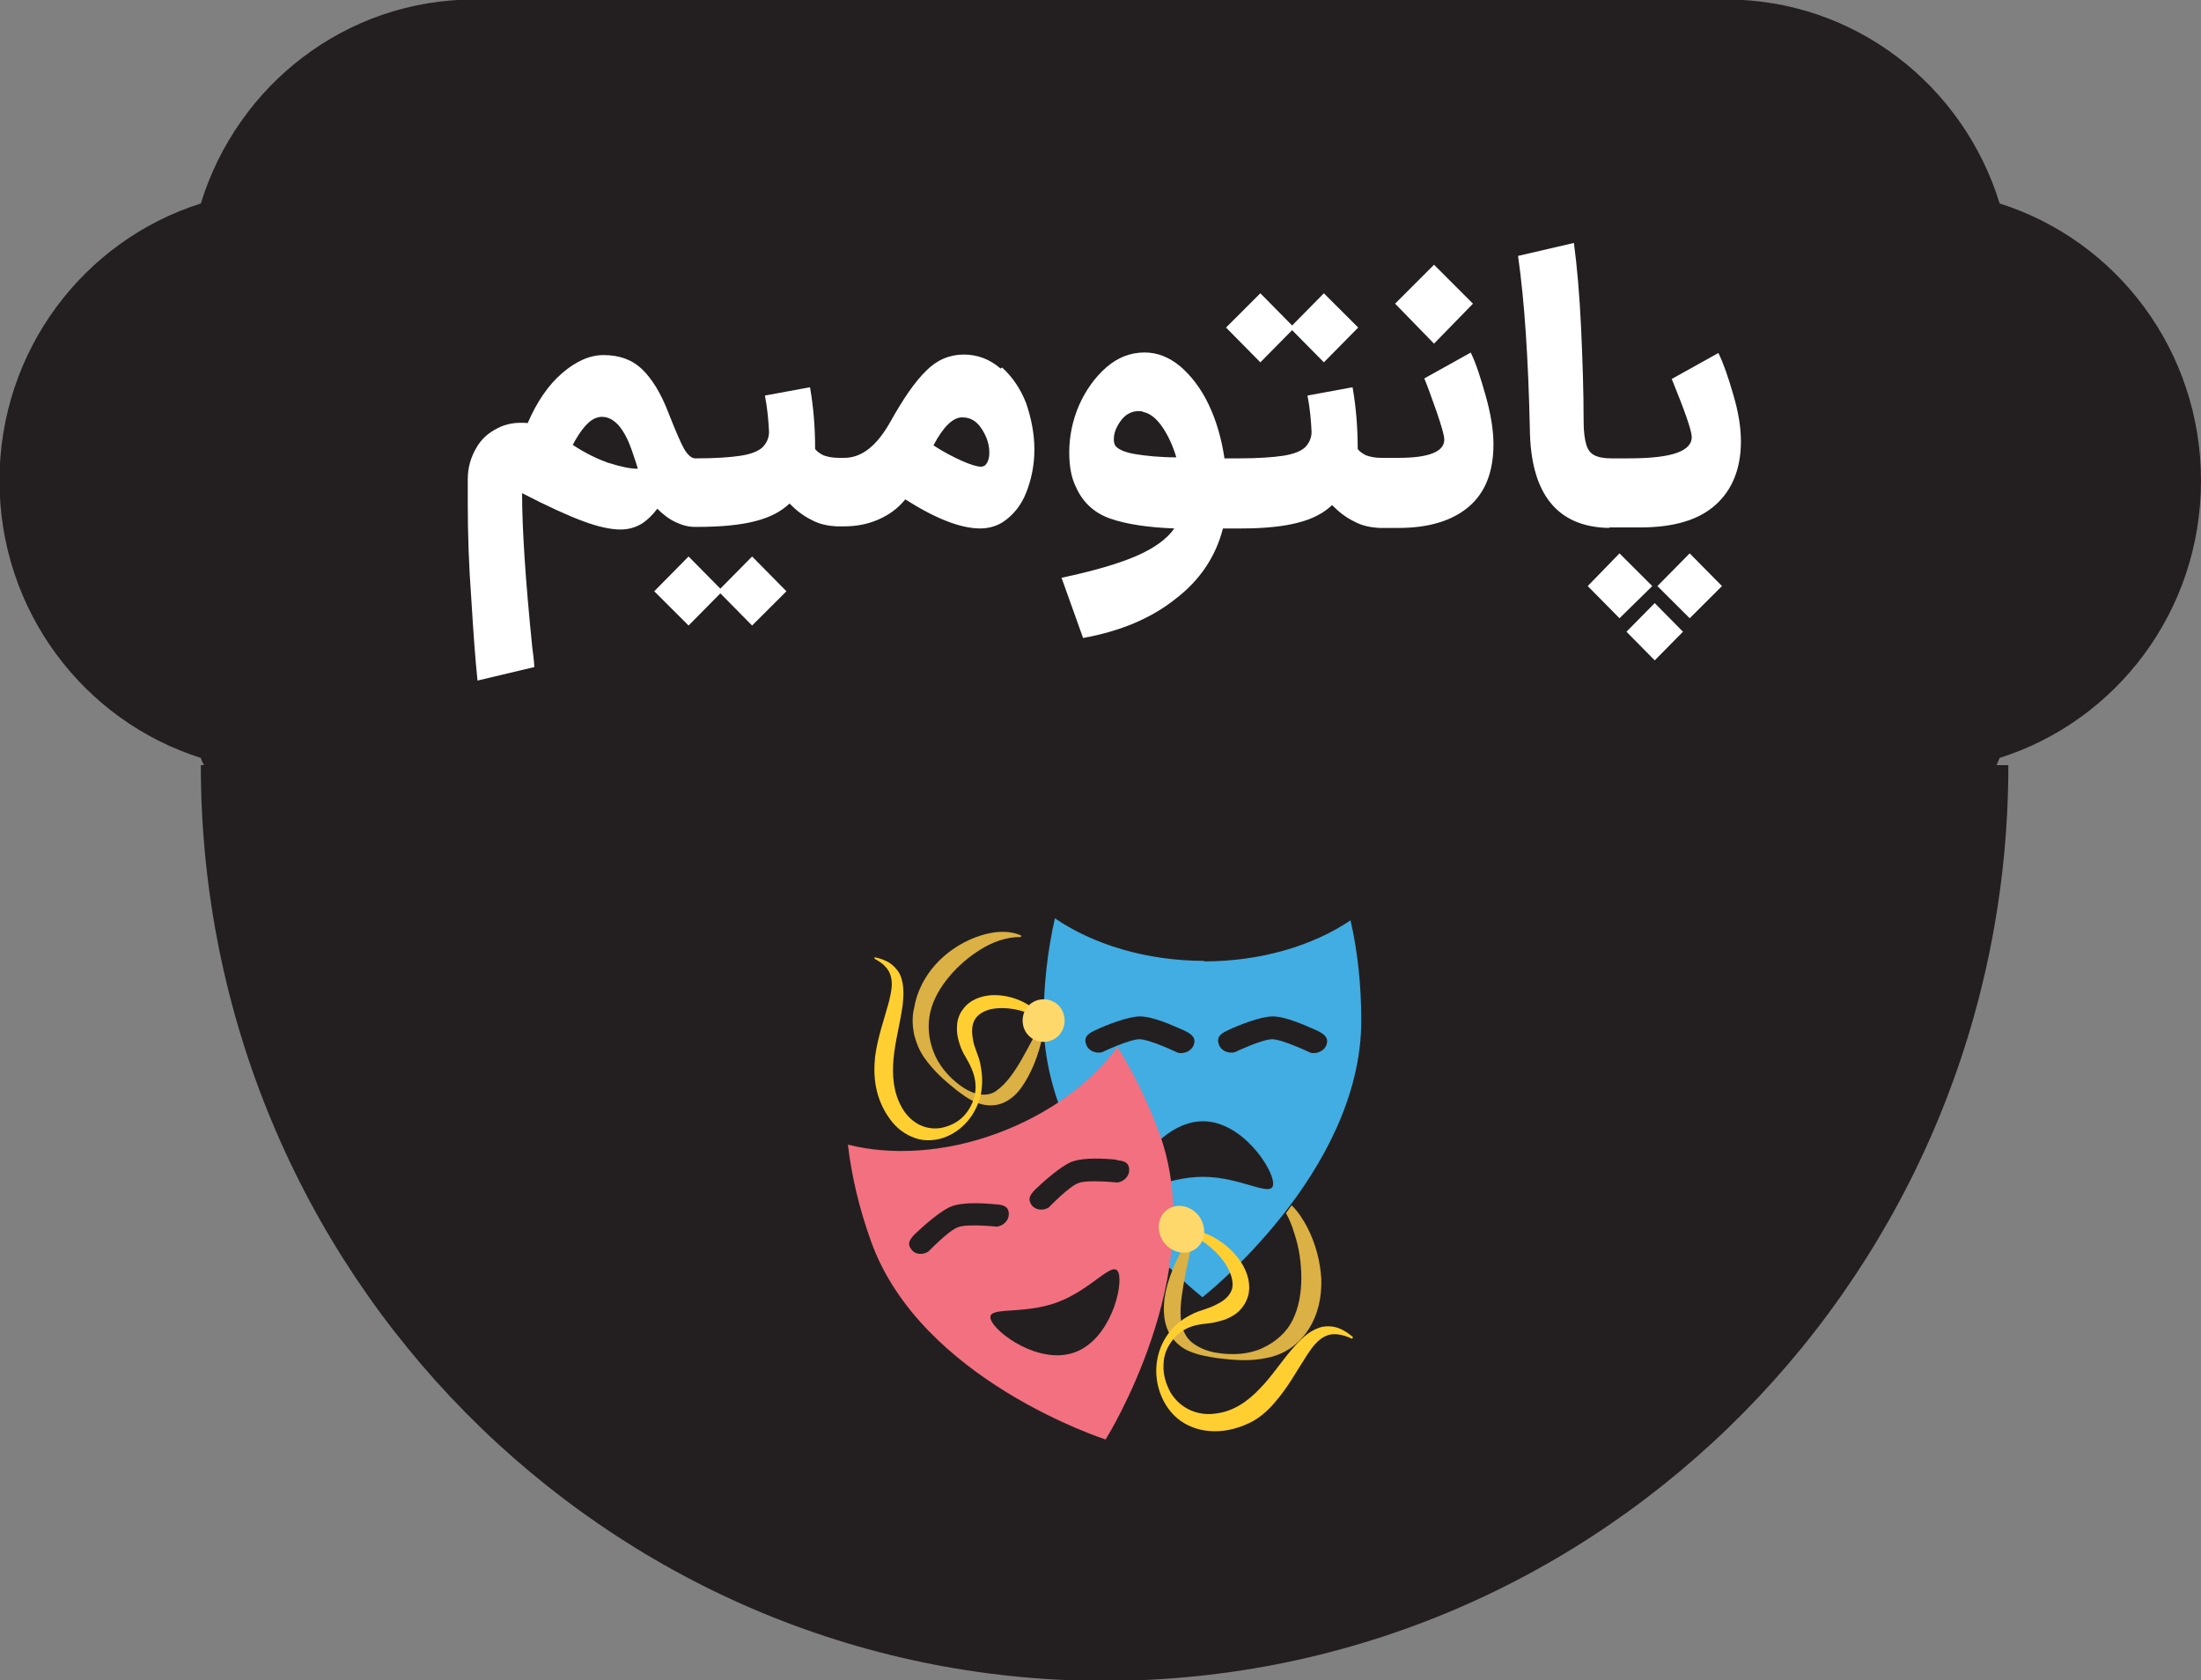 <svg xmlns="http://www.w3.org/2000/svg" width="131" height="100" viewBox="0 0 131 100" fill="none"><rect x="0" y="0" width="131" height="100" fill="#808080" stroke="none"/><g clip-path="url(#clip0_15_4323)"><path d="M131 28.607C131 20.853 125.968 14.303 119.016 12.11C116.851 5.066 110.386 -0.031 102.732 -0.031H28.237C20.583 -0.031 14.118 5.066 11.953 12.11C5.001 14.303 -0.031 20.853 -0.031 28.607C-0.031 36.361 5.001 42.91 11.953 45.103C11.984 45.258 12.075 45.382 12.136 45.536H11.953C11.953 75.626 36.043 100.031 65.744 100.031C95.444 100.031 119.534 75.626 119.534 45.536H118.833C118.833 45.536 118.955 45.258 119.016 45.103C125.968 42.91 131 36.361 131 28.607Z" fill="#231F20"></path><path d="M42.874 35.032L40.983 33.117L38.94 35.187L40.983 37.226L41.593 36.608L42.874 35.311L44.764 37.226L46.807 35.187L44.764 33.117L42.874 35.032Z" fill="white"></path><path d="M59.554 21.934C58.913 21.378 58.182 21.1 57.358 21.1C56.535 21.1 55.773 21.409 55.132 22.058C54.461 22.706 53.76 23.726 52.967 25.147C52.174 26.537 51.29 27.247 50.253 27.247H49.918C49.552 27.247 49.247 27.186 49.003 27.093C48.759 26.97 48.607 26.846 48.515 26.722C48.515 25.487 48.424 24.251 48.21 23.046L45.527 23.54C45.679 24.313 45.74 25.054 45.771 25.703C45.771 26.074 45.618 26.383 45.374 26.63C45.13 26.846 44.703 27.031 44.063 27.124C43.453 27.217 42.569 27.278 41.441 27.278H41.38C41.166 27.278 40.953 27.093 40.739 26.753C40.526 26.383 40.221 25.672 39.794 24.591C39.337 23.386 38.788 22.521 38.208 21.965C37.629 21.409 36.867 21.131 35.921 21.131C35.098 21.131 34.275 21.502 33.451 22.212C32.628 22.922 31.957 23.911 31.408 25.178C30.738 25.116 30.128 25.209 29.609 25.487C29.06 25.765 28.633 26.135 28.328 26.692C28.023 27.217 27.841 27.834 27.841 28.514C27.841 28.823 27.841 29.317 27.841 29.966C27.841 31.758 27.902 33.642 28.054 35.681C28.176 37.72 28.298 39.327 28.42 40.501L31.805 39.697C31.805 39.697 31.774 39.172 31.683 38.554C31.469 36.454 31.317 34.662 31.225 33.241C31.134 31.82 31.073 30.522 31.073 29.348C32.567 30.121 33.787 30.677 34.702 31.016C35.616 31.356 36.348 31.511 36.928 31.511C37.416 31.511 37.842 31.387 38.239 31.14C38.513 30.955 38.818 30.677 39.123 30.275C39.459 30.615 39.825 30.893 40.221 31.078C40.617 31.264 40.983 31.356 41.349 31.356H41.38H41.532C42.965 31.356 44.124 31.233 44.947 31.016C45.801 30.8 46.472 30.46 46.99 29.966C47.387 30.368 47.814 30.707 48.332 30.955C48.79 31.202 49.278 31.294 49.796 31.325H49.918H50.223C50.955 31.325 51.626 31.202 52.266 30.924C52.906 30.646 53.425 30.275 53.882 29.719C55.681 30.862 57.175 31.449 58.334 31.449C58.822 31.449 59.279 31.325 59.676 31.078C60.286 30.677 60.773 30.09 61.078 29.317C61.383 28.545 61.566 27.68 61.566 26.753C61.566 25.826 61.383 24.9 61.078 24.004C60.743 23.139 60.255 22.428 59.645 21.872L59.554 21.934ZM36.226 27.556C35.555 27.309 34.824 26.97 34.092 26.475C34.427 25.826 34.763 25.394 35.037 25.147C35.312 24.9 35.586 24.807 35.83 24.807C36.196 24.807 36.531 24.992 36.836 25.332C37.141 25.703 37.385 26.166 37.599 26.784C37.812 27.402 37.934 27.773 37.964 27.896C37.507 27.896 36.928 27.773 36.257 27.556H36.226ZM58.608 27.711C58.608 27.711 58.486 27.773 58.395 27.773C58.151 27.773 57.755 27.649 57.267 27.433C56.779 27.217 56.169 26.908 55.559 26.506C56.139 25.394 56.718 24.838 57.267 24.838C57.755 24.838 58.121 25.054 58.425 25.517C58.73 25.981 58.883 26.444 58.883 26.939C58.883 27.278 58.791 27.556 58.608 27.711Z" fill="white"></path><path d="M76.905 19.648L78.795 21.563L80.838 19.493L78.795 17.454L78.185 18.072L76.905 19.37L75.014 17.454L72.971 19.493L75.014 21.563L76.905 19.648Z" fill="white"></path><path d="M87.669 18.072L85.351 15.755L83.034 18.072L85.351 20.451L87.669 18.072Z" fill="white"></path><path d="M87.547 20.976L84.772 22.521C84.955 22.953 85.199 23.633 85.504 24.498C85.809 25.394 85.961 25.919 85.961 26.166C85.961 26.877 85.046 27.248 83.247 27.248H82.21C81.844 27.248 81.54 27.186 81.296 27.093C81.052 26.97 80.899 26.846 80.808 26.722C80.808 25.487 80.716 24.251 80.503 23.046L77.819 23.54C77.972 24.313 78.033 25.054 78.063 25.703C78.063 26.074 77.911 26.383 77.667 26.63C77.423 26.846 76.996 27.031 76.356 27.124C75.746 27.217 74.862 27.278 73.733 27.278H72.879C72.697 26.074 72.391 25.023 71.934 24.066C71.477 23.108 70.897 22.366 70.257 21.81C69.586 21.254 68.885 20.976 68.122 20.976C67.269 20.976 66.506 21.285 65.835 21.872C65.165 22.459 64.616 23.232 64.219 24.127C63.823 25.054 63.64 25.981 63.64 26.939C63.64 27.742 63.762 28.422 64.036 28.978C64.433 29.873 65.104 30.522 66.079 30.862C67.055 31.202 68.336 31.387 69.891 31.449C69.464 32.067 68.702 32.623 67.635 33.086C66.567 33.55 65.073 33.982 63.182 34.384L64.463 37.967C66.689 37.566 68.519 36.793 69.952 35.65C71.416 34.538 72.361 33.117 72.788 31.449H73.886C75.288 31.449 76.417 31.325 77.24 31.109C78.094 30.893 78.765 30.553 79.283 30.059C79.68 30.46 80.106 30.8 80.625 31.047C81.082 31.294 81.57 31.387 82.088 31.418H82.21H83.247C85.046 31.418 86.449 30.986 87.425 30.151C88.401 29.317 88.888 28.082 88.888 26.444C88.888 25.61 88.736 24.653 88.431 23.571C88.126 22.49 87.852 21.625 87.547 21.007V20.976ZM67.604 27.031C67.025 26.939 66.628 26.784 66.415 26.568C66.323 26.444 66.293 26.321 66.293 26.135C66.293 25.765 66.445 25.394 66.72 25.023C66.994 24.653 67.36 24.467 67.757 24.467C67.848 24.467 67.97 24.467 68.092 24.529C68.488 24.622 68.854 24.931 69.19 25.425C69.525 25.919 69.8 26.506 70.013 27.217C69.007 27.217 68.183 27.124 67.604 27.031Z" fill="white"></path><path d="M96.39 32.932L94.499 34.878L96.39 36.793L98.341 34.878L96.39 32.932Z" fill="white"></path><path d="M95.811 31.387H97.64C99.592 31.387 101.086 30.955 102.092 30.059C103.099 29.163 103.617 27.896 103.617 26.259C103.617 25.425 103.464 24.498 103.16 23.479C102.855 22.428 102.58 21.625 102.275 21.007L99.5 22.552C100.293 24.498 100.69 25.641 100.69 26.012C100.69 26.413 100.415 26.722 99.836 26.939C99.256 27.155 98.311 27.278 96.939 27.278H95.902C95.475 27.278 95.14 27.217 94.896 27.093C94.652 26.97 94.499 26.753 94.408 26.444C94.316 26.135 94.255 25.672 94.255 25.085C94.255 23.324 94.194 21.471 94.103 19.493C94.011 17.516 93.859 15.817 93.676 14.458L90.352 15.23C90.749 18.011 90.962 21.44 91.054 25.487C91.084 29.379 92.67 31.356 95.75 31.418L95.811 31.387Z" fill="white"></path><path d="M98.646 34.878L100.568 36.793L102.489 34.878L100.568 32.932L98.646 34.878Z" fill="white"></path><path d="M98.486 35.891L96.805 37.596L98.487 39.299L100.168 37.594L98.486 35.891Z" fill="white"></path><path d="M71.69 57.183C68.214 57.183 65.043 56.194 62.786 54.649C62.359 56.534 62.115 58.573 62.115 60.735C62.115 69.818 71.568 77.201 71.568 77.201C71.568 77.201 81.021 69.818 81.021 60.735C81.021 58.635 80.808 56.627 80.381 54.773C78.124 56.287 75.044 57.214 71.66 57.214L71.69 57.183Z" fill="#41ADE2"></path><path d="M75.776 70.436C75.776 69.54 73.916 66.728 71.599 66.728C69.281 66.728 67.421 69.509 67.421 70.436C67.421 71.362 69.281 70.034 71.599 70.034C73.916 70.034 75.776 71.362 75.776 70.436Z" fill="#231F20"></path><path d="M70.47 61.322C69.83 61.044 68.641 60.488 67.848 60.488C67.147 60.488 65.805 61.013 65.165 61.322C64.616 61.569 64.524 61.817 64.646 62.156C64.768 62.527 65.195 62.712 65.591 62.62C65.591 62.62 67.208 61.847 67.817 61.847C68.427 61.847 70.105 62.651 70.105 62.651C70.501 62.743 70.928 62.527 71.05 62.187C71.172 61.847 71.05 61.6 70.531 61.353L70.47 61.322Z" fill="#231F20"></path><path d="M78.368 61.322C77.728 61.044 76.539 60.488 75.746 60.488C75.044 60.488 73.703 61.013 73.062 61.322C72.513 61.569 72.422 61.817 72.544 62.156C72.666 62.527 73.093 62.712 73.489 62.62C73.489 62.62 75.105 61.847 75.715 61.847C76.325 61.847 78.002 62.651 78.002 62.651C78.399 62.743 78.826 62.527 78.948 62.187C79.07 61.847 78.948 61.6 78.429 61.353L78.368 61.322Z" fill="#231F20"></path><path d="M59.371 67.439C56.2 68.613 53.028 68.767 50.467 68.119C50.68 69.972 51.138 71.918 51.839 73.865C54.797 82.144 65.805 85.666 65.805 85.666C65.805 85.666 71.995 75.811 69.037 67.532C68.336 65.616 67.482 63.855 66.506 62.311C64.951 64.442 62.451 66.296 59.371 67.439Z" fill="#F2707F"></path><path d="M66.567 75.718C66.872 76.552 66.079 79.704 63.975 80.476C61.871 81.248 59.249 79.333 58.974 78.53C58.669 77.695 60.804 78.282 62.908 77.51C65.012 76.738 66.293 74.915 66.567 75.749V75.718Z" fill="#231F20"></path><path d="M59.279 71.671C58.608 71.609 57.328 71.517 56.626 71.795C55.986 72.042 54.949 72.969 54.461 73.432C54.034 73.865 54.034 74.081 54.248 74.359C54.461 74.668 54.919 74.699 55.254 74.483C55.254 74.483 56.474 73.216 57.023 73.031C57.572 72.814 59.34 73 59.34 73C59.737 72.938 60.042 72.629 60.042 72.258C60.042 71.888 59.859 71.702 59.279 71.671Z" fill="#231F20"></path><path d="M66.476 69.014C65.805 68.953 64.524 68.86 63.792 69.138C63.152 69.385 62.115 70.312 61.627 70.775C61.2 71.208 61.2 71.424 61.414 71.733C61.627 72.011 62.085 72.073 62.42 71.857C62.42 71.857 63.64 70.59 64.189 70.405C64.738 70.189 66.506 70.374 66.506 70.374C66.903 70.312 67.208 70.003 67.208 69.632C67.208 69.262 67.025 69.076 66.445 69.045L66.476 69.014Z" fill="#231F20"></path><path d="M62.176 60.766C62.085 61.693 61.871 62.558 61.505 63.423C61.322 63.855 61.109 64.257 60.834 64.659C60.56 65.06 60.194 65.431 59.676 65.647C59.157 65.863 58.578 65.802 58.121 65.616C57.663 65.431 57.297 65.153 56.931 64.875C56.23 64.319 55.529 63.701 54.98 62.898C54.705 62.496 54.522 62.033 54.4 61.538C54.309 61.044 54.278 60.519 54.4 60.025C54.553 59.036 55.041 58.109 55.681 57.399C56.322 56.688 57.145 56.132 58.029 55.792C58.913 55.453 59.92 55.298 60.773 55.669V55.761C59.859 55.761 59.066 56.07 58.364 56.503C57.663 56.935 57.023 57.492 56.504 58.109C55.986 58.727 55.559 59.438 55.376 60.21C55.193 60.982 55.254 61.786 55.559 62.589C55.864 63.392 56.444 64.072 57.145 64.597C57.48 64.844 57.907 65.06 58.273 65.122C58.669 65.184 59.035 65.122 59.31 64.906C59.889 64.504 60.377 63.794 60.804 63.052C61.231 62.311 61.627 61.508 62.085 60.704H62.176V60.766Z" fill="#DBB044"></path><path d="M62.085 60.766C61.17 60.148 60.103 59.901 59.157 60.025C58.7 60.087 58.273 60.303 58.06 60.612C57.846 60.921 57.816 61.353 57.907 61.847C57.938 62.094 58.029 62.342 58.121 62.589C58.212 62.836 58.334 63.145 58.364 63.423C58.486 64.01 58.486 64.628 58.364 65.184C58.09 66.327 57.297 67.315 56.139 67.717C55.559 67.902 54.888 67.933 54.278 67.655C53.669 67.408 53.181 66.945 52.845 66.419C52.51 65.925 52.266 65.338 52.144 64.72C52.022 64.103 52.022 63.485 52.083 62.898C52.235 61.724 52.632 60.642 52.906 59.623C53.028 59.098 53.15 58.604 53.028 58.14C52.937 57.677 52.54 57.306 52.052 57.059V56.966C52.357 57.028 52.632 57.121 52.906 57.275C53.15 57.43 53.394 57.677 53.547 57.955C53.821 58.542 53.791 59.191 53.73 59.778C53.577 60.921 53.272 61.971 53.181 63.021C53.089 64.041 53.181 65.029 53.669 65.894C54.126 66.728 54.98 67.284 55.986 67.13C56.474 67.037 56.962 66.821 57.328 66.45C57.694 66.08 57.938 65.585 58.029 65.091C58.121 64.566 58.029 64.041 57.816 63.577C57.724 63.33 57.602 63.145 57.45 62.867C57.297 62.62 57.175 62.342 57.084 62.033C56.992 61.724 56.931 61.415 56.962 61.075C56.962 60.735 57.084 60.364 57.297 60.087C57.724 59.469 58.456 59.252 59.066 59.221C60.286 59.191 61.475 59.747 62.146 60.673L62.085 60.735V60.766Z" fill="#FFCF32"></path><path d="M62.115 59.469C62.817 59.469 63.365 60.025 63.365 60.735C63.365 61.446 62.817 62.002 62.115 62.002C61.414 62.002 60.865 61.446 60.865 60.735C60.865 60.025 61.414 59.469 62.115 59.469Z" fill="#FFD86C"></path><path d="M70.897 73.556C70.318 74.328 69.891 75.193 69.586 76.12C69.434 76.583 69.312 77.078 69.281 77.603C69.251 78.128 69.281 78.715 69.556 79.271C69.83 79.827 70.349 80.26 70.867 80.445C71.385 80.661 71.873 80.723 72.391 80.816C73.367 80.939 74.374 81.032 75.38 80.816C75.868 80.723 76.356 80.537 76.813 80.229C77.24 79.92 77.606 79.549 77.88 79.116C78.46 78.221 78.673 77.17 78.643 76.12C78.582 75.07 78.307 74.019 77.819 73.061C77.575 72.598 77.27 72.104 76.874 71.733L76.539 72.196C76.752 72.567 76.905 72.969 77.026 73.37C77.332 74.266 77.453 75.193 77.453 76.058C77.453 76.954 77.301 77.819 76.935 78.56C76.569 79.302 75.929 79.858 75.136 80.229C74.343 80.599 73.367 80.661 72.422 80.507C71.965 80.445 71.477 80.259 71.111 80.012C70.714 79.765 70.501 79.394 70.379 79.024C70.165 78.282 70.287 77.356 70.44 76.46C70.592 75.533 70.836 74.637 70.989 73.679L70.897 73.618V73.556Z" fill="#DBB044"></path><path d="M70.287 73.216C71.416 73.618 72.422 74.39 73.001 75.317C73.276 75.78 73.428 76.305 73.337 76.676C73.245 77.047 72.91 77.386 72.453 77.603C72.239 77.726 71.995 77.819 71.721 77.912C71.446 78.004 71.141 78.097 70.867 78.251C70.318 78.529 69.83 78.931 69.495 79.425C68.793 80.414 68.58 81.804 69.129 83.102C69.403 83.75 69.861 84.337 70.501 84.708C71.141 85.079 71.843 85.202 72.513 85.171C73.154 85.141 73.794 84.955 74.374 84.677C74.953 84.399 75.441 83.967 75.837 83.503C76.661 82.576 77.21 81.526 77.819 80.599C78.124 80.136 78.46 79.704 78.887 79.518C79.314 79.302 79.893 79.394 80.472 79.673L80.533 79.58C80.289 79.364 80.015 79.178 79.71 79.055C79.405 78.931 79.039 78.9 78.704 78.962C78.033 79.117 77.545 79.58 77.148 80.012C76.325 80.908 75.746 81.866 74.984 82.638C74.252 83.411 73.398 83.998 72.361 84.121C71.355 84.276 70.287 83.874 69.678 82.885C69.403 82.391 69.22 81.804 69.251 81.248C69.251 80.661 69.464 80.136 69.83 79.704C70.165 79.271 70.653 78.993 71.172 78.869C71.446 78.808 71.69 78.777 71.995 78.746C72.3 78.715 72.605 78.622 72.91 78.529C73.215 78.406 73.52 78.251 73.764 78.004C74.008 77.757 74.221 77.417 74.313 77.016C74.465 76.213 74.13 75.44 73.703 74.884C72.849 73.772 71.538 73.123 70.318 73.123V73.247L70.287 73.216Z" fill="#FFCF32"></path><path d="M69.312 73.988C68.824 73.371 68.854 72.505 69.403 72.042C69.952 71.579 70.806 71.702 71.324 72.32C71.812 72.938 71.782 73.803 71.233 74.266C70.684 74.73 69.83 74.606 69.312 73.988Z" fill="#FFD86C"></path></g><defs><clipPath id="clip0_15_4323"><rect width="131" height="100" fill="white"></rect></clipPath></defs></svg>